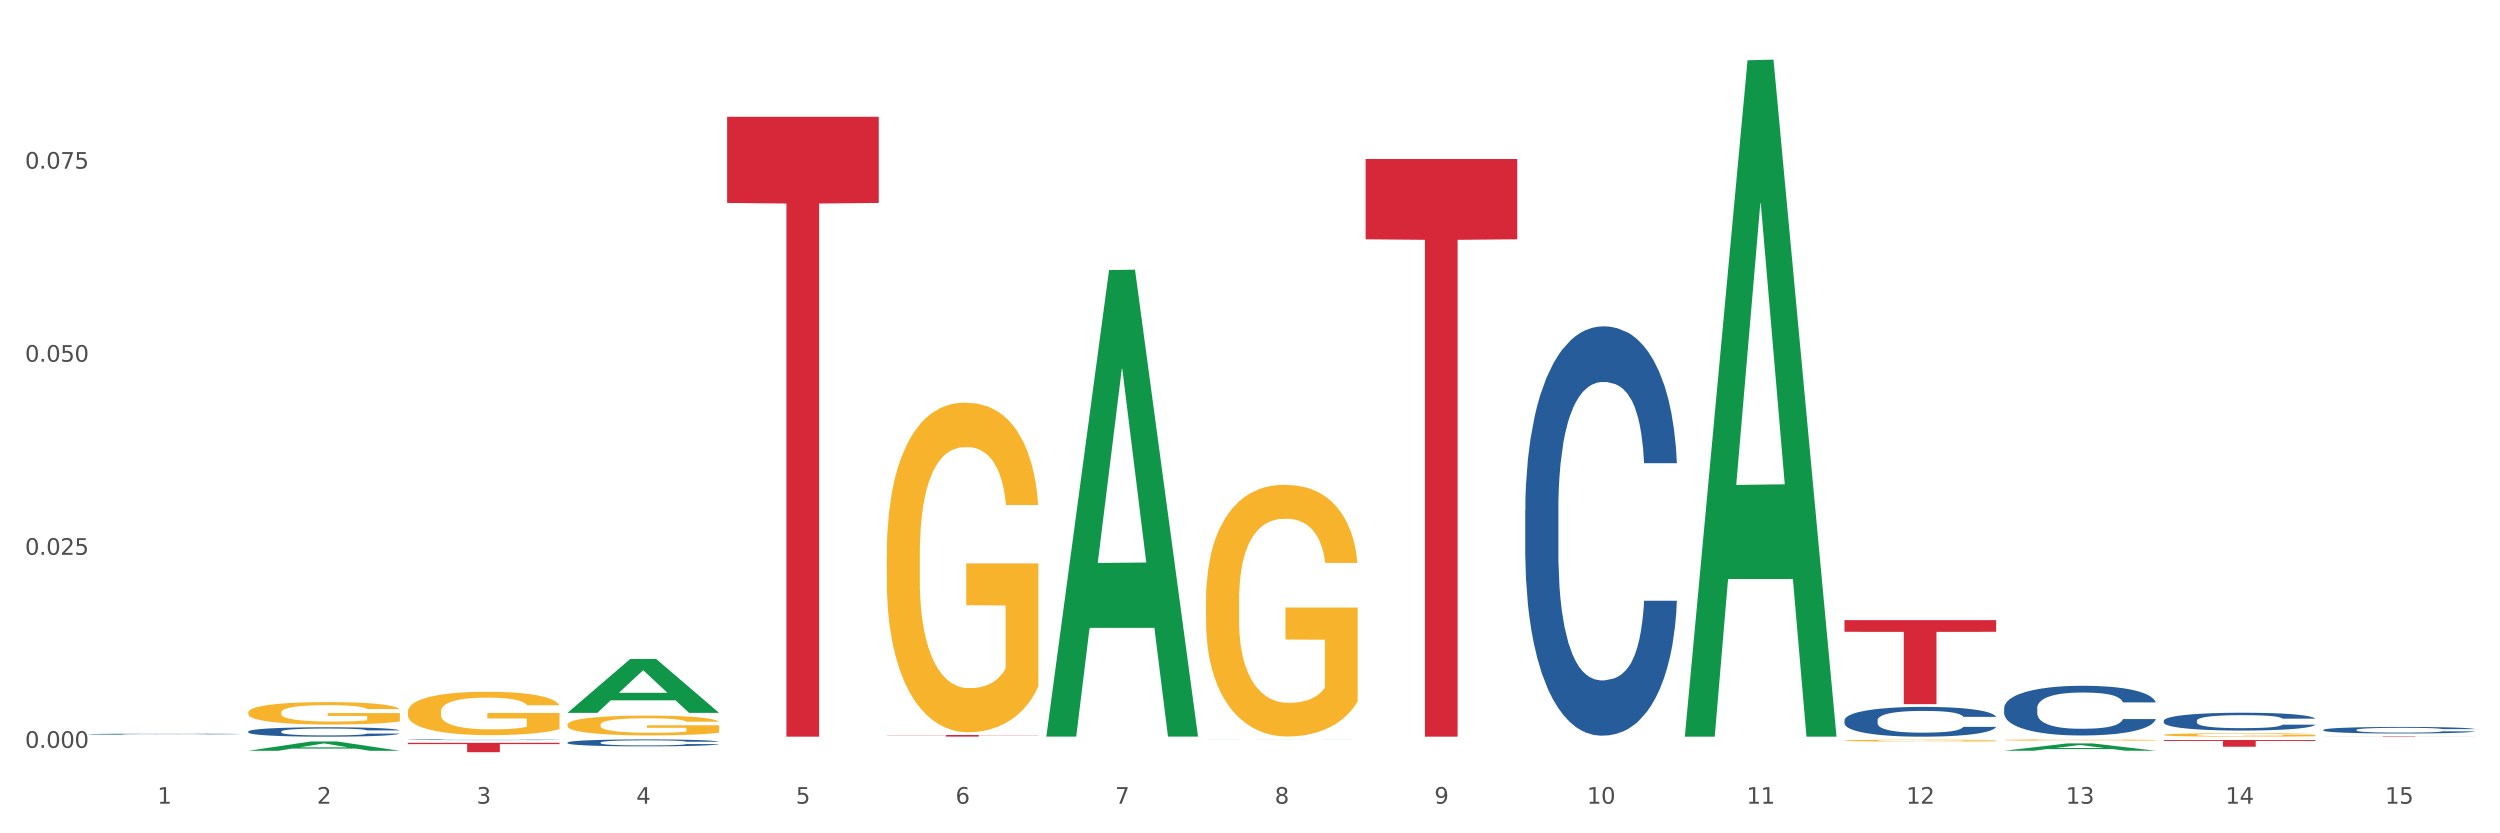 <?xml version="1.0" encoding="utf-8" standalone="no"?>
<!DOCTYPE svg PUBLIC "-//W3C//DTD SVG 1.1//EN"
  "http://www.w3.org/Graphics/SVG/1.1/DTD/svg11.dtd">
<svg xmlns:xlink="http://www.w3.org/1999/xlink" width="1080pt" height="360pt" viewBox="0 0 1080 360" xmlns="http://www.w3.org/2000/svg" version="1.1">
 <rect x="0" y="0" width="1080" height="360" fill="#333333" stroke="none"/>
 <defs>
  <style type="text/css">*{stroke-linejoin: round; stroke-linecap: butt}</style>
 </defs>
 <g id="figure_1">
  <g id="patch_1">
   <path d="M 0 360 
L 1080 360 
L 1080 0 
L 0 0 
z
" style="fill: #ffffff; stroke: #ffffff; stroke-linejoin: miter"/>
  </g>
  <g id="axes_1">
   <g id="matplotlib.axis_1">
    <g id="xtick_1">
     <g id="text_1">
      <!-- 1 -->
      <g style="fill: #4d4d4d" transform="translate(67.984 347.204) scale(0.096 -0.096)">
       <defs>
        <path id="DejaVuSans-31" d="M 794 531 
L 1825 531 
L 1825 4091 
L 703 3866 
L 703 4441 
L 1819 4666 
L 2450 4666 
L 2450 531 
L 3481 531 
L 3481 0 
L 794 0 
L 794 531 
z
" transform="scale(0.016)"/>
       </defs>
       <use xlink:href="#DejaVuSans-31"/>
      </g>
     </g>
    </g>
    <g id="xtick_2">
     <g id="text_2">
      <!-- 2 -->
      <g style="fill: #4d4d4d" transform="translate(136.942 347.204) scale(0.096 -0.096)">
       <defs>
        <path id="DejaVuSans-32" d="M 1228 531 
L 3431 531 
L 3431 0 
L 469 0 
L 469 531 
Q 828 903 1448 1529 
Q 2069 2156 2228 2338 
Q 2531 2678 2651 2914 
Q 2772 3150 2772 3378 
Q 2772 3750 2511 3984 
Q 2250 4219 1831 4219 
Q 1534 4219 1204 4116 
Q 875 4013 500 3803 
L 500 4441 
Q 881 4594 1212 4672 
Q 1544 4750 1819 4750 
Q 2544 4750 2975 4387 
Q 3406 4025 3406 3419 
Q 3406 3131 3298 2873 
Q 3191 2616 2906 2266 
Q 2828 2175 2409 1742 
Q 1991 1309 1228 531 
z
" transform="scale(0.016)"/>
       </defs>
       <use xlink:href="#DejaVuSans-32"/>
      </g>
     </g>
    </g>
    <g id="xtick_3">
     <g id="text_3">
      <!-- 3 -->
      <g style="fill: #4d4d4d" transform="translate(205.899 347.204) scale(0.096 -0.096)">
       <defs>
        <path id="DejaVuSans-33" d="M 2597 2516 
Q 3050 2419 3304 2112 
Q 3559 1806 3559 1356 
Q 3559 666 3084 287 
Q 2609 -91 1734 -91 
Q 1441 -91 1130 -33 
Q 819 25 488 141 
L 488 750 
Q 750 597 1062 519 
Q 1375 441 1716 441 
Q 2309 441 2620 675 
Q 2931 909 2931 1356 
Q 2931 1769 2642 2001 
Q 2353 2234 1838 2234 
L 1294 2234 
L 1294 2753 
L 1863 2753 
Q 2328 2753 2575 2939 
Q 2822 3125 2822 3475 
Q 2822 3834 2567 4026 
Q 2313 4219 1838 4219 
Q 1578 4219 1281 4162 
Q 984 4106 628 3988 
L 628 4550 
Q 988 4650 1302 4700 
Q 1616 4750 1894 4750 
Q 2613 4750 3031 4423 
Q 3450 4097 3450 3541 
Q 3450 3153 3228 2886 
Q 3006 2619 2597 2516 
z
" transform="scale(0.016)"/>
       </defs>
       <use xlink:href="#DejaVuSans-33"/>
      </g>
     </g>
    </g>
    <g id="xtick_4">
     <g id="text_4">
      <!-- 4 -->
      <g style="fill: #4d4d4d" transform="translate(274.857 347.204) scale(0.096 -0.096)">
       <defs>
        <path id="DejaVuSans-34" d="M 2419 4116 
L 825 1625 
L 2419 1625 
L 2419 4116 
z
M 2253 4666 
L 3047 4666 
L 3047 1625 
L 3713 1625 
L 3713 1100 
L 3047 1100 
L 3047 0 
L 2419 0 
L 2419 1100 
L 313 1100 
L 313 1709 
L 2253 4666 
z
" transform="scale(0.016)"/>
       </defs>
       <use xlink:href="#DejaVuSans-34"/>
      </g>
     </g>
    </g>
    <g id="xtick_5">
     <g id="text_5">
      <!-- 5 -->
      <g style="fill: #4d4d4d" transform="translate(343.815 347.204) scale(0.096 -0.096)">
       <defs>
        <path id="DejaVuSans-35" d="M 691 4666 
L 3169 4666 
L 3169 4134 
L 1269 4134 
L 1269 2991 
Q 1406 3038 1543 3061 
Q 1681 3084 1819 3084 
Q 2600 3084 3056 2656 
Q 3513 2228 3513 1497 
Q 3513 744 3044 326 
Q 2575 -91 1722 -91 
Q 1428 -91 1123 -41 
Q 819 9 494 109 
L 494 744 
Q 775 591 1075 516 
Q 1375 441 1709 441 
Q 2250 441 2565 725 
Q 2881 1009 2881 1497 
Q 2881 1984 2565 2268 
Q 2250 2553 1709 2553 
Q 1456 2553 1204 2497 
Q 953 2441 691 2322 
L 691 4666 
z
" transform="scale(0.016)"/>
       </defs>
       <use xlink:href="#DejaVuSans-35"/>
      </g>
     </g>
    </g>
    <g id="xtick_6">
     <g id="text_6">
      <!-- 6 -->
      <g style="fill: #4d4d4d" transform="translate(412.772 347.204) scale(0.096 -0.096)">
       <defs>
        <path id="DejaVuSans-36" d="M 2113 2584 
Q 1688 2584 1439 2293 
Q 1191 2003 1191 1497 
Q 1191 994 1439 701 
Q 1688 409 2113 409 
Q 2538 409 2786 701 
Q 3034 994 3034 1497 
Q 3034 2003 2786 2293 
Q 2538 2584 2113 2584 
z
M 3366 4563 
L 3366 3988 
Q 3128 4100 2886 4159 
Q 2644 4219 2406 4219 
Q 1781 4219 1451 3797 
Q 1122 3375 1075 2522 
Q 1259 2794 1537 2939 
Q 1816 3084 2150 3084 
Q 2853 3084 3261 2657 
Q 3669 2231 3669 1497 
Q 3669 778 3244 343 
Q 2819 -91 2113 -91 
Q 1303 -91 875 529 
Q 447 1150 447 2328 
Q 447 3434 972 4092 
Q 1497 4750 2381 4750 
Q 2619 4750 2861 4703 
Q 3103 4656 3366 4563 
z
" transform="scale(0.016)"/>
       </defs>
       <use xlink:href="#DejaVuSans-36"/>
      </g>
     </g>
    </g>
    <g id="xtick_7">
     <g id="text_7">
      <!-- 7 -->
      <g style="fill: #4d4d4d" transform="translate(481.73 347.204) scale(0.096 -0.096)">
       <defs>
        <path id="DejaVuSans-37" d="M 525 4666 
L 3525 4666 
L 3525 4397 
L 1831 0 
L 1172 0 
L 2766 4134 
L 525 4134 
L 525 4666 
z
" transform="scale(0.016)"/>
       </defs>
       <use xlink:href="#DejaVuSans-37"/>
      </g>
     </g>
    </g>
    <g id="xtick_8">
     <g id="text_8">
      <!-- 8 -->
      <g style="fill: #4d4d4d" transform="translate(550.688 347.204) scale(0.096 -0.096)">
       <defs>
        <path id="DejaVuSans-38" d="M 2034 2216 
Q 1584 2216 1326 1975 
Q 1069 1734 1069 1313 
Q 1069 891 1326 650 
Q 1584 409 2034 409 
Q 2484 409 2743 651 
Q 3003 894 3003 1313 
Q 3003 1734 2745 1975 
Q 2488 2216 2034 2216 
z
M 1403 2484 
Q 997 2584 770 2862 
Q 544 3141 544 3541 
Q 544 4100 942 4425 
Q 1341 4750 2034 4750 
Q 2731 4750 3128 4425 
Q 3525 4100 3525 3541 
Q 3525 3141 3298 2862 
Q 3072 2584 2669 2484 
Q 3125 2378 3379 2068 
Q 3634 1759 3634 1313 
Q 3634 634 3220 271 
Q 2806 -91 2034 -91 
Q 1263 -91 848 271 
Q 434 634 434 1313 
Q 434 1759 690 2068 
Q 947 2378 1403 2484 
z
M 1172 3481 
Q 1172 3119 1398 2916 
Q 1625 2713 2034 2713 
Q 2441 2713 2670 2916 
Q 2900 3119 2900 3481 
Q 2900 3844 2670 4047 
Q 2441 4250 2034 4250 
Q 1625 4250 1398 4047 
Q 1172 3844 1172 3481 
z
" transform="scale(0.016)"/>
       </defs>
       <use xlink:href="#DejaVuSans-38"/>
      </g>
     </g>
    </g>
    <g id="xtick_9">
     <g id="text_9">
      <!-- 9 -->
      <g style="fill: #4d4d4d" transform="translate(619.645 347.204) scale(0.096 -0.096)">
       <defs>
        <path id="DejaVuSans-39" d="M 703 97 
L 703 672 
Q 941 559 1184 500 
Q 1428 441 1663 441 
Q 2288 441 2617 861 
Q 2947 1281 2994 2138 
Q 2813 1869 2534 1725 
Q 2256 1581 1919 1581 
Q 1219 1581 811 2004 
Q 403 2428 403 3163 
Q 403 3881 828 4315 
Q 1253 4750 1959 4750 
Q 2769 4750 3195 4129 
Q 3622 3509 3622 2328 
Q 3622 1225 3098 567 
Q 2575 -91 1691 -91 
Q 1453 -91 1209 -44 
Q 966 3 703 97 
z
M 1959 2075 
Q 2384 2075 2632 2365 
Q 2881 2656 2881 3163 
Q 2881 3666 2632 3958 
Q 2384 4250 1959 4250 
Q 1534 4250 1286 3958 
Q 1038 3666 1038 3163 
Q 1038 2656 1286 2365 
Q 1534 2075 1959 2075 
z
" transform="scale(0.016)"/>
       </defs>
       <use xlink:href="#DejaVuSans-39"/>
      </g>
     </g>
    </g>
    <g id="xtick_10">
     <g id="text_10">
      <!-- 10 -->
      <g style="fill: #4d4d4d" transform="translate(685.549 347.204) scale(0.096 -0.096)">
       <defs>
        <path id="DejaVuSans-30" d="M 2034 4250 
Q 1547 4250 1301 3770 
Q 1056 3291 1056 2328 
Q 1056 1369 1301 889 
Q 1547 409 2034 409 
Q 2525 409 2770 889 
Q 3016 1369 3016 2328 
Q 3016 3291 2770 3770 
Q 2525 4250 2034 4250 
z
M 2034 4750 
Q 2819 4750 3233 4129 
Q 3647 3509 3647 2328 
Q 3647 1150 3233 529 
Q 2819 -91 2034 -91 
Q 1250 -91 836 529 
Q 422 1150 422 2328 
Q 422 3509 836 4129 
Q 1250 4750 2034 4750 
z
" transform="scale(0.016)"/>
       </defs>
       <use xlink:href="#DejaVuSans-31"/>
       <use xlink:href="#DejaVuSans-30" transform="translate(63.623 0)"/>
      </g>
     </g>
    </g>
    <g id="xtick_11">
     <g id="text_11">
      <!-- 11 -->
      <g style="fill: #4d4d4d" transform="translate(754.506 347.204) scale(0.096 -0.096)">
       <use xlink:href="#DejaVuSans-31"/>
       <use xlink:href="#DejaVuSans-31" transform="translate(63.623 0)"/>
      </g>
     </g>
    </g>
    <g id="xtick_12">
     <g id="text_12">
      <!-- 12 -->
      <g style="fill: #4d4d4d" transform="translate(823.464 347.204) scale(0.096 -0.096)">
       <use xlink:href="#DejaVuSans-31"/>
       <use xlink:href="#DejaVuSans-32" transform="translate(63.623 0)"/>
      </g>
     </g>
    </g>
    <g id="xtick_13">
     <g id="text_13">
      <!-- 13 -->
      <g style="fill: #4d4d4d" transform="translate(892.422 347.204) scale(0.096 -0.096)">
       <use xlink:href="#DejaVuSans-31"/>
       <use xlink:href="#DejaVuSans-33" transform="translate(63.623 0)"/>
      </g>
     </g>
    </g>
    <g id="xtick_14">
     <g id="text_14">
      <!-- 14 -->
      <g style="fill: #4d4d4d" transform="translate(961.379 347.204) scale(0.096 -0.096)">
       <use xlink:href="#DejaVuSans-31"/>
       <use xlink:href="#DejaVuSans-34" transform="translate(63.623 0)"/>
      </g>
     </g>
    </g>
    <g id="xtick_15">
     <g id="text_15">
      <!-- 15 -->
      <g style="fill: #4d4d4d" transform="translate(1030.337 347.204) scale(0.096 -0.096)">
       <use xlink:href="#DejaVuSans-31"/>
       <use xlink:href="#DejaVuSans-35" transform="translate(63.623 0)"/>
      </g>
     </g>
    </g>
    <g id="xtick_16"/>
    <g id="xtick_17"/>
    <g id="xtick_18"/>
    <g id="xtick_19"/>
    <g id="xtick_20"/>
    <g id="xtick_21"/>
    <g id="xtick_22"/>
    <g id="xtick_23"/>
    <g id="xtick_24"/>
    <g id="xtick_25"/>
    <g id="xtick_26"/>
    <g id="xtick_27"/>
    <g id="xtick_28"/>
    <g id="xtick_29"/>
   </g>
   <g id="matplotlib.axis_2">
    <g id="ytick_1">
     <g id="text_16">
      <!-- 0.000 -->
      <g style="fill: #4d4d4d" transform="translate(10.8 323.07) scale(0.096 -0.096)">
       <defs>
        <path id="DejaVuSans-2e" d="M 684 794 
L 1344 794 
L 1344 0 
L 684 0 
L 684 794 
z
" transform="scale(0.016)"/>
       </defs>
       <use xlink:href="#DejaVuSans-30"/>
       <use xlink:href="#DejaVuSans-2e" transform="translate(63.623 0)"/>
       <use xlink:href="#DejaVuSans-30" transform="translate(95.41 0)"/>
       <use xlink:href="#DejaVuSans-30" transform="translate(159.033 0)"/>
       <use xlink:href="#DejaVuSans-30" transform="translate(222.656 0)"/>
      </g>
     </g>
    </g>
    <g id="ytick_2">
     <g id="text_17">
      <!-- 0.025 -->
      <g style="fill: #4d4d4d" transform="translate(10.8 239.667) scale(0.096 -0.096)">
       <use xlink:href="#DejaVuSans-30"/>
       <use xlink:href="#DejaVuSans-2e" transform="translate(63.623 0)"/>
       <use xlink:href="#DejaVuSans-30" transform="translate(95.41 0)"/>
       <use xlink:href="#DejaVuSans-32" transform="translate(159.033 0)"/>
       <use xlink:href="#DejaVuSans-35" transform="translate(222.656 0)"/>
      </g>
     </g>
    </g>
    <g id="ytick_3">
     <g id="text_18">
      <!-- 0.050 -->
      <g style="fill: #4d4d4d" transform="translate(10.8 156.264) scale(0.096 -0.096)">
       <use xlink:href="#DejaVuSans-30"/>
       <use xlink:href="#DejaVuSans-2e" transform="translate(63.623 0)"/>
       <use xlink:href="#DejaVuSans-30" transform="translate(95.41 0)"/>
       <use xlink:href="#DejaVuSans-35" transform="translate(159.033 0)"/>
       <use xlink:href="#DejaVuSans-30" transform="translate(222.656 0)"/>
      </g>
     </g>
    </g>
    <g id="ytick_4">
     <g id="text_19">
      <!-- 0.075 -->
      <g style="fill: #4d4d4d" transform="translate(10.8 72.861) scale(0.096 -0.096)">
       <use xlink:href="#DejaVuSans-30"/>
       <use xlink:href="#DejaVuSans-2e" transform="translate(63.623 0)"/>
       <use xlink:href="#DejaVuSans-30" transform="translate(95.41 0)"/>
       <use xlink:href="#DejaVuSans-37" transform="translate(159.033 0)"/>
       <use xlink:href="#DejaVuSans-35" transform="translate(222.656 0)"/>
      </g>
     </g>
    </g>
    <g id="ytick_5"/>
    <g id="ytick_6"/>
    <g id="ytick_7"/>
    <g id="ytick_8"/>
   </g>
   <g id="PolyCollection_1">
    <path d="M 107.241 324.342 
L 107.308 324.338 
L 134.323 320.312 
L 145.533 320.308 
L 172.75 324.349 
L 159.784 324.349 
L 153.908 323.408 
L 126.016 323.408 
L 125.813 323.423 
L 120.14 324.349 
L 107.241 324.349 
L 107.241 324.342 
L 129.527 322.847 
L 150.396 322.843 
L 140.063 321.169 
L 139.928 321.162 
L 139.793 321.173 
L 129.46 322.843 
L 129.527 322.847 
L 107.241 324.342 
z
" clip-path="url(#p70a2050479)" style="fill: #109648"/>
    <path d="M 245.156 307.922 
L 245.224 307.9 
L 272.238 284.684 
L 283.449 284.663 
L 310.666 307.966 
L 297.699 307.966 
L 291.823 302.539 
L 263.931 302.539 
L 263.728 302.627 
L 258.055 307.966 
L 245.156 307.966 
L 245.156 307.922 
L 267.443 299.301 
L 288.311 299.279 
L 277.978 289.63 
L 277.843 289.586 
L 277.708 289.651 
L 267.375 299.279 
L 267.443 299.301 
L 245.156 307.922 
z
" clip-path="url(#p70a2050479)" style="fill: #109648"/>
    <path d="M 452.029 317.826 
L 452.096 317.636 
L 479.111 116.677 
L 490.322 116.488 
L 517.539 318.204 
L 504.572 318.204 
L 498.696 271.232 
L 470.804 271.232 
L 470.601 271.989 
L 464.928 318.204 
L 452.029 318.204 
L 452.029 317.826 
L 474.316 243.2 
L 495.184 243.01 
L 484.851 159.483 
L 484.716 159.104 
L 484.581 159.672 
L 474.248 243.01 
L 474.316 243.2 
L 452.029 317.826 
z
" clip-path="url(#p70a2050479)" style="fill: #109648"/>
    <path d="M 520.987 319.495 
L 521.054 319.495 
L 548.068 319.455 
L 559.279 319.455 
L 586.496 319.496 
L 573.53 319.496 
L 567.654 319.486 
L 539.762 319.486 
L 539.559 319.486 
L 533.886 319.496 
L 520.987 319.496 
L 520.987 319.495 
L 543.273 319.481 
L 564.142 319.481 
L 553.809 319.464 
L 553.674 319.464 
L 553.539 319.464 
L 543.206 319.481 
L 543.273 319.481 
L 520.987 319.495 
z
" clip-path="url(#p70a2050479)" style="fill: #109648"/>
    <path d="M 727.86 317.699 
L 727.927 317.424 
L 754.941 26.034 
L 766.152 25.759 
L 793.369 318.248 
L 780.402 318.248 
L 774.527 250.138 
L 746.635 250.138 
L 746.432 251.236 
L 740.759 318.248 
L 727.86 318.248 
L 727.86 317.699 
L 750.146 209.492 
L 771.015 209.217 
L 760.682 88.102 
L 760.547 87.553 
L 760.412 88.377 
L 750.079 209.217 
L 750.146 209.492 
L 727.86 317.699 
z
" clip-path="url(#p70a2050479)" style="fill: #109648"/>
    <path d="M 520.987 259.68 
L 521.064 259.581 
L 521.064 256.005 
L 521.219 252.926 
L 521.992 245.477 
L 523.152 239.32 
L 524.003 236.042 
L 524.854 233.36 
L 525.859 230.679 
L 527.097 227.898 
L 529.34 223.826 
L 530.732 221.74 
L 532.433 219.555 
L 535.527 216.377 
L 537.77 214.589 
L 540.09 213.099 
L 543.88 211.312 
L 546.355 210.517 
L 548.985 209.921 
L 552.156 209.524 
L 554.554 209.424 
L 559.813 209.722 
L 564.299 210.616 
L 566.464 211.312 
L 569.249 212.503 
L 570.718 213.298 
L 573.116 214.887 
L 575.591 216.973 
L 577.293 218.76 
L 579.845 222.137 
L 581.778 225.514 
L 583.557 229.686 
L 584.485 232.566 
L 585.182 235.247 
L 585.8 238.326 
L 586.419 243.193 
L 572.497 243.193 
L 571.956 239.717 
L 571.105 236.439 
L 569.868 233.261 
L 568.785 231.275 
L 566.929 228.792 
L 565.227 227.203 
L 563.448 226.011 
L 561.282 225.018 
L 559.581 224.521 
L 557.183 224.124 
L 552.465 224.223 
L 549.294 225.018 
L 547.129 226.011 
L 545.736 226.905 
L 544.499 227.898 
L 543.107 229.288 
L 541.483 231.374 
L 540.322 233.261 
L 539.162 235.645 
L 538.234 238.028 
L 537.383 240.809 
L 536.687 243.789 
L 536.146 246.868 
L 535.682 250.642 
L 535.295 256.899 
L 535.295 270.506 
L 535.45 273.585 
L 535.837 277.657 
L 536.301 280.736 
L 537.074 284.41 
L 537.77 286.893 
L 539.085 290.469 
L 540.554 293.448 
L 541.715 295.335 
L 542.875 296.925 
L 544.886 299.11 
L 547.129 300.897 
L 549.062 301.99 
L 551.692 302.983 
L 553.471 303.38 
L 555.018 303.579 
L 558.807 303.579 
L 561.515 303.281 
L 564.531 302.586 
L 566.851 301.692 
L 568.785 300.599 
L 570.95 298.812 
L 572.343 297.123 
L 572.343 276.366 
L 555.327 276.266 
L 555.327 262.461 
L 586.496 262.461 
L 586.496 302.983 
L 585.182 305.069 
L 583.712 306.956 
L 582.165 308.644 
L 579.845 310.73 
L 577.061 312.716 
L 574.586 314.107 
L 571.956 315.299 
L 568.862 316.391 
L 564.84 317.384 
L 562.365 317.782 
L 559.272 318.08 
L 555.636 318.179 
L 552.465 317.98 
L 549.372 317.484 
L 546.123 316.59 
L 542.952 315.299 
L 540.554 314.007 
L 538.157 312.418 
L 535.604 310.333 
L 533.594 308.346 
L 532.047 306.559 
L 530.345 304.274 
L 528.489 301.295 
L 527.097 298.613 
L 525.859 295.832 
L 524.544 292.257 
L 523.616 289.178 
L 522.688 285.304 
L 522.147 282.424 
L 521.528 277.955 
L 521.064 271.698 
L 520.987 259.68 
z
" clip-path="url(#p70a2050479)" style="fill: #f7b32b"/>
    <path d="M 934.733 317.451 
L 934.81 317.449 
L 934.81 317.4 
L 934.965 317.359 
L 935.738 317.257 
L 936.898 317.173 
L 937.749 317.128 
L 938.6 317.092 
L 939.605 317.055 
L 940.843 317.017 
L 943.086 316.962 
L 944.478 316.933 
L 946.179 316.904 
L 949.273 316.86 
L 951.516 316.836 
L 953.836 316.816 
L 957.626 316.791 
L 960.101 316.781 
L 962.731 316.772 
L 965.902 316.767 
L 968.3 316.766 
L 973.559 316.77 
L 978.045 316.782 
L 980.21 316.791 
L 982.995 316.808 
L 984.464 316.818 
L 986.862 316.84 
L 989.337 316.869 
L 991.038 316.893 
L 993.591 316.939 
L 995.524 316.985 
L 997.303 317.042 
L 998.231 317.081 
L 998.928 317.118 
L 999.546 317.16 
L 1000.165 317.226 
L 986.243 317.226 
L 985.702 317.178 
L 984.851 317.134 
L 983.614 317.091 
L 982.531 317.063 
L 980.674 317.03 
L 978.973 317.008 
L 977.194 316.992 
L 975.028 316.978 
L 973.327 316.971 
L 970.929 316.966 
L 966.211 316.967 
L 963.04 316.978 
L 960.875 316.992 
L 959.482 317.004 
L 958.245 317.017 
L 956.853 317.036 
L 955.229 317.065 
L 954.068 317.091 
L 952.908 317.123 
L 951.98 317.155 
L 951.129 317.193 
L 950.433 317.234 
L 949.892 317.276 
L 949.428 317.327 
L 949.041 317.413 
L 949.041 317.598 
L 949.196 317.64 
L 949.582 317.696 
L 950.047 317.738 
L 950.82 317.788 
L 951.516 317.821 
L 952.831 317.87 
L 954.3 317.911 
L 955.461 317.936 
L 956.621 317.958 
L 958.632 317.988 
L 960.875 318.012 
L 962.808 318.027 
L 965.438 318.041 
L 967.217 318.046 
L 968.764 318.049 
L 972.553 318.049 
L 975.26 318.045 
L 978.277 318.035 
L 980.597 318.023 
L 982.531 318.008 
L 984.696 317.984 
L 986.089 317.961 
L 986.089 317.678 
L 969.073 317.677 
L 969.073 317.488 
L 1000.242 317.488 
L 1000.242 318.041 
L 998.928 318.069 
L 997.458 318.095 
L 995.911 318.118 
L 993.591 318.146 
L 990.806 318.173 
L 988.331 318.192 
L 985.702 318.209 
L 982.608 318.223 
L 978.586 318.237 
L 976.111 318.242 
L 973.017 318.246 
L 969.382 318.248 
L 966.211 318.245 
L 963.118 318.238 
L 959.869 318.226 
L 956.698 318.209 
L 954.3 318.191 
L 951.903 318.169 
L 949.35 318.141 
L 947.34 318.114 
L 945.793 318.089 
L 944.091 318.058 
L 942.235 318.018 
L 940.843 317.981 
L 939.605 317.943 
L 938.29 317.895 
L 937.362 317.853 
L 936.434 317.8 
L 935.893 317.761 
L 935.274 317.7 
L 934.81 317.614 
L 934.733 317.451 
z
" clip-path="url(#p70a2050479)" style="fill: #f7b32b"/>
    <path d="M 245.156 313.093 
L 245.233 313.085 
L 245.233 312.804 
L 245.388 312.562 
L 246.161 311.976 
L 247.322 311.492 
L 248.172 311.234 
L 249.023 311.023 
L 250.029 310.812 
L 251.266 310.593 
L 253.509 310.273 
L 254.901 310.109 
L 256.603 309.937 
L 259.697 309.687 
L 261.939 309.547 
L 264.26 309.429 
L 268.05 309.289 
L 270.525 309.226 
L 273.154 309.179 
L 276.325 309.148 
L 278.723 309.14 
L 283.982 309.164 
L 288.468 309.234 
L 290.634 309.289 
L 293.418 309.383 
L 294.888 309.445 
L 297.285 309.57 
L 299.76 309.734 
L 301.462 309.875 
L 304.014 310.14 
L 305.948 310.406 
L 307.727 310.734 
L 308.655 310.961 
L 309.351 311.171 
L 309.97 311.414 
L 310.588 311.796 
L 296.667 311.796 
L 296.125 311.523 
L 295.274 311.265 
L 294.037 311.015 
L 292.954 310.859 
L 291.098 310.664 
L 289.396 310.539 
L 287.617 310.445 
L 285.452 310.367 
L 283.75 310.328 
L 281.353 310.297 
L 276.635 310.304 
L 273.464 310.367 
L 271.298 310.445 
L 269.906 310.515 
L 268.668 310.593 
L 267.276 310.703 
L 265.652 310.867 
L 264.492 311.015 
L 263.332 311.203 
L 262.404 311.39 
L 261.553 311.609 
L 260.857 311.843 
L 260.315 312.085 
L 259.851 312.382 
L 259.464 312.874 
L 259.464 313.945 
L 259.619 314.187 
L 260.006 314.507 
L 260.47 314.749 
L 261.243 315.038 
L 261.939 315.234 
L 263.254 315.515 
L 264.724 315.749 
L 265.884 315.898 
L 267.044 316.023 
L 269.055 316.195 
L 271.298 316.335 
L 273.232 316.421 
L 275.861 316.499 
L 277.64 316.53 
L 279.187 316.546 
L 282.977 316.546 
L 285.684 316.523 
L 288.7 316.468 
L 291.021 316.398 
L 292.954 316.312 
L 295.12 316.171 
L 296.512 316.038 
L 296.512 314.406 
L 279.496 314.398 
L 279.496 313.312 
L 310.666 313.312 
L 310.666 316.499 
L 309.351 316.663 
L 307.881 316.812 
L 306.335 316.945 
L 304.014 317.109 
L 301.23 317.265 
L 298.755 317.374 
L 296.125 317.468 
L 293.031 317.554 
L 289.01 317.632 
L 286.535 317.663 
L 283.441 317.687 
L 279.806 317.694 
L 276.635 317.679 
L 273.541 317.64 
L 270.293 317.569 
L 267.121 317.468 
L 264.724 317.366 
L 262.326 317.241 
L 259.774 317.077 
L 257.763 316.921 
L 256.216 316.78 
L 254.515 316.601 
L 252.658 316.366 
L 251.266 316.155 
L 250.029 315.937 
L 248.714 315.656 
L 247.786 315.413 
L 246.858 315.109 
L 246.316 314.882 
L 245.697 314.531 
L 245.233 314.038 
L 245.156 313.093 
z
" clip-path="url(#p70a2050479)" style="fill: #f7b32b"/>
    <path d="M 107.241 307.793 
L 107.318 307.784 
L 107.318 307.466 
L 107.473 307.192 
L 108.246 306.529 
L 109.406 305.98 
L 110.257 305.689 
L 111.108 305.45 
L 112.113 305.211 
L 113.351 304.964 
L 115.594 304.601 
L 116.986 304.415 
L 118.687 304.221 
L 121.781 303.938 
L 124.024 303.779 
L 126.344 303.646 
L 130.134 303.487 
L 132.609 303.416 
L 135.239 303.363 
L 138.41 303.328 
L 140.808 303.319 
L 146.067 303.345 
L 150.553 303.425 
L 152.719 303.487 
L 155.503 303.593 
L 156.972 303.664 
L 159.37 303.805 
L 161.845 303.991 
L 163.547 304.15 
L 166.099 304.451 
L 168.032 304.751 
L 169.811 305.123 
L 170.74 305.379 
L 171.436 305.618 
L 172.054 305.892 
L 172.673 306.325 
L 158.751 306.325 
L 158.21 306.016 
L 157.359 305.724 
L 156.122 305.441 
L 155.039 305.264 
L 153.183 305.043 
L 151.481 304.902 
L 149.702 304.796 
L 147.537 304.707 
L 145.835 304.663 
L 143.437 304.627 
L 138.719 304.636 
L 135.548 304.707 
L 133.383 304.796 
L 131.991 304.875 
L 130.753 304.964 
L 129.361 305.087 
L 127.737 305.273 
L 126.576 305.441 
L 125.416 305.653 
L 124.488 305.865 
L 123.637 306.113 
L 122.941 306.378 
L 122.4 306.652 
L 121.936 306.989 
L 121.549 307.546 
L 121.549 308.757 
L 121.704 309.031 
L 122.091 309.394 
L 122.555 309.668 
L 123.328 309.995 
L 124.024 310.216 
L 125.339 310.534 
L 126.809 310.8 
L 127.969 310.968 
L 129.129 311.109 
L 131.14 311.304 
L 133.383 311.463 
L 135.316 311.56 
L 137.946 311.649 
L 139.725 311.684 
L 141.272 311.702 
L 145.062 311.702 
L 147.769 311.675 
L 150.785 311.613 
L 153.105 311.534 
L 155.039 311.436 
L 157.204 311.277 
L 158.597 311.127 
L 158.597 309.279 
L 141.581 309.27 
L 141.581 308.041 
L 172.75 308.041 
L 172.75 311.649 
L 171.436 311.834 
L 169.966 312.002 
L 168.419 312.153 
L 166.099 312.338 
L 163.315 312.515 
L 160.84 312.639 
L 158.21 312.745 
L 155.116 312.842 
L 151.094 312.931 
L 148.619 312.966 
L 145.526 312.993 
L 141.89 313.002 
L 138.719 312.984 
L 135.626 312.94 
L 132.377 312.86 
L 129.206 312.745 
L 126.809 312.63 
L 124.411 312.489 
L 121.859 312.303 
L 119.848 312.126 
L 118.301 311.967 
L 116.599 311.764 
L 114.743 311.498 
L 113.351 311.26 
L 112.113 311.012 
L 110.798 310.694 
L 109.87 310.42 
L 108.942 310.075 
L 108.401 309.818 
L 107.782 309.42 
L 107.318 308.863 
L 107.241 307.793 
z
" clip-path="url(#p70a2050479)" style="fill: #f7b32b"/>
    <path d="M 176.198 307.515 
L 176.276 307.498 
L 176.276 306.883 
L 176.43 306.352 
L 177.204 305.069 
L 178.364 304.009 
L 179.215 303.444 
L 180.065 302.983 
L 181.071 302.521 
L 182.308 302.042 
L 184.551 301.341 
L 185.944 300.981 
L 187.645 300.605 
L 190.739 300.058 
L 192.982 299.75 
L 195.302 299.493 
L 199.092 299.185 
L 201.567 299.048 
L 204.197 298.946 
L 207.368 298.877 
L 209.765 298.86 
L 215.025 298.912 
L 219.511 299.066 
L 221.676 299.185 
L 224.461 299.391 
L 225.93 299.527 
L 228.328 299.801 
L 230.803 300.16 
L 232.504 300.468 
L 235.057 301.05 
L 236.99 301.631 
L 238.769 302.35 
L 239.697 302.846 
L 240.393 303.308 
L 241.012 303.838 
L 241.631 304.676 
L 227.709 304.676 
L 227.168 304.077 
L 226.317 303.513 
L 225.079 302.966 
L 223.996 302.623 
L 222.14 302.196 
L 220.439 301.922 
L 218.66 301.717 
L 216.494 301.546 
L 214.793 301.46 
L 212.395 301.392 
L 207.677 301.409 
L 204.506 301.546 
L 202.34 301.717 
L 200.948 301.871 
L 199.711 302.042 
L 198.319 302.281 
L 196.694 302.641 
L 195.534 302.966 
L 194.374 303.376 
L 193.446 303.787 
L 192.595 304.266 
L 191.899 304.779 
L 191.358 305.309 
L 190.894 305.959 
L 190.507 307.037 
L 190.507 309.38 
L 190.662 309.91 
L 191.048 310.611 
L 191.512 311.142 
L 192.286 311.775 
L 192.982 312.202 
L 194.297 312.818 
L 195.766 313.331 
L 196.926 313.656 
L 198.086 313.93 
L 200.097 314.306 
L 202.34 314.614 
L 204.274 314.802 
L 206.904 314.973 
L 208.683 315.042 
L 210.229 315.076 
L 214.019 315.076 
L 216.726 315.025 
L 219.743 314.905 
L 222.063 314.751 
L 223.996 314.563 
L 226.162 314.255 
L 227.554 313.964 
L 227.554 310.389 
L 210.539 310.372 
L 210.539 307.994 
L 241.708 307.994 
L 241.708 314.973 
L 240.393 315.333 
L 238.924 315.658 
L 237.377 315.948 
L 235.057 316.307 
L 232.272 316.65 
L 229.797 316.889 
L 227.168 317.094 
L 224.074 317.282 
L 220.052 317.454 
L 217.577 317.522 
L 214.483 317.573 
L 210.848 317.59 
L 207.677 317.556 
L 204.583 317.471 
L 201.335 317.317 
L 198.164 317.094 
L 195.766 316.872 
L 193.369 316.598 
L 190.816 316.239 
L 188.805 315.897 
L 187.258 315.589 
L 185.557 315.196 
L 183.701 314.683 
L 182.308 314.221 
L 181.071 313.742 
L 179.756 313.126 
L 178.828 312.596 
L 177.9 311.929 
L 177.358 311.433 
L 176.74 310.663 
L 176.276 309.585 
L 176.198 307.515 
z
" clip-path="url(#p70a2050479)" style="fill: #f7b32b"/>
    <path d="M 383.071 239.736 
L 383.149 239.606 
L 383.149 234.924 
L 383.303 230.892 
L 384.077 221.137 
L 385.237 213.074 
L 386.088 208.782 
L 386.938 205.27 
L 387.944 201.759 
L 389.181 198.117 
L 391.424 192.785 
L 392.817 190.054 
L 394.518 187.192 
L 397.612 183.03 
L 399.855 180.689 
L 402.175 178.739 
L 405.965 176.398 
L 408.44 175.357 
L 411.07 174.577 
L 414.241 174.056 
L 416.638 173.926 
L 421.898 174.317 
L 426.384 175.487 
L 428.549 176.398 
L 431.334 177.958 
L 432.803 178.999 
L 435.201 181.08 
L 437.676 183.811 
L 439.377 186.152 
L 441.93 190.574 
L 443.863 194.996 
L 445.642 200.458 
L 446.57 204.23 
L 447.266 207.741 
L 447.885 211.773 
L 448.504 218.146 
L 434.582 218.146 
L 434.041 213.594 
L 433.19 209.302 
L 431.952 205.14 
L 430.869 202.539 
L 429.013 199.288 
L 427.312 197.207 
L 425.533 195.646 
L 423.367 194.346 
L 421.666 193.695 
L 419.268 193.175 
L 414.55 193.305 
L 411.379 194.346 
L 409.213 195.646 
L 407.821 196.817 
L 406.584 198.117 
L 405.191 199.938 
L 403.567 202.669 
L 402.407 205.14 
L 401.247 208.262 
L 400.319 211.383 
L 399.468 215.025 
L 398.772 218.926 
L 398.231 222.958 
L 397.767 227.9 
L 397.38 236.094 
L 397.38 253.912 
L 397.534 257.944 
L 397.921 263.276 
L 398.385 267.308 
L 399.159 272.12 
L 399.855 275.372 
L 401.17 280.054 
L 402.639 283.955 
L 403.799 286.427 
L 404.959 288.507 
L 406.97 291.369 
L 409.213 293.71 
L 411.147 295.14 
L 413.777 296.441 
L 415.555 296.961 
L 417.102 297.221 
L 420.892 297.221 
L 423.599 296.831 
L 426.616 295.921 
L 428.936 294.75 
L 430.869 293.32 
L 433.035 290.979 
L 434.427 288.768 
L 434.427 261.585 
L 417.412 261.455 
L 417.412 243.377 
L 448.581 243.377 
L 448.581 296.441 
L 447.266 299.172 
L 445.797 301.643 
L 444.25 303.854 
L 441.93 306.586 
L 439.145 309.187 
L 436.67 311.008 
L 434.041 312.568 
L 430.947 313.999 
L 426.925 315.299 
L 424.45 315.82 
L 421.356 316.21 
L 417.721 316.34 
L 414.55 316.08 
L 411.456 315.43 
L 408.208 314.259 
L 405.037 312.568 
L 402.639 310.877 
L 400.242 308.797 
L 397.689 306.065 
L 395.678 303.464 
L 394.131 301.123 
L 392.43 298.132 
L 390.574 294.23 
L 389.181 290.718 
L 387.944 287.077 
L 386.629 282.395 
L 385.701 278.363 
L 384.773 273.291 
L 384.231 269.519 
L 383.613 263.666 
L 383.149 255.473 
L 383.071 239.736 
z
" clip-path="url(#p70a2050479)" style="fill: #f7b32b"/>
    <path d="M 38.283 317.158 
L 38.36 317.158 
L 38.36 317.147 
L 38.593 317.132 
L 39.445 317.105 
L 40.529 317.084 
L 42.387 317.06 
L 43.394 317.05 
L 44.71 317.039 
L 47.42 317.021 
L 50.518 317.005 
L 52.686 316.997 
L 54.312 316.991 
L 57.951 316.981 
L 60.042 316.977 
L 62.21 316.974 
L 64.069 316.971 
L 67.166 316.969 
L 69.644 316.967 
L 72.509 316.967 
L 74.91 316.967 
L 78.084 316.969 
L 82.731 316.974 
L 84.512 316.976 
L 86.912 316.981 
L 89.39 316.987 
L 91.403 316.993 
L 93.726 317.002 
L 96.127 317.014 
L 98.45 317.029 
L 100.076 317.042 
L 101.392 317.057 
L 102.554 317.074 
L 103.406 317.093 
L 103.793 317.109 
L 89.622 317.109 
L 89.235 317.095 
L 88.461 317.079 
L 87.686 317.069 
L 86.835 317.06 
L 85.518 317.05 
L 84.357 317.044 
L 82.421 317.037 
L 80.64 317.032 
L 79.169 317.03 
L 77.388 317.027 
L 73.593 317.025 
L 70.883 317.025 
L 69.179 317.026 
L 67.089 317.028 
L 65.308 317.03 
L 63.217 317.035 
L 61.591 317.04 
L 59.965 317.047 
L 59.036 317.051 
L 57.642 317.06 
L 56.712 317.067 
L 55.474 317.079 
L 54.777 317.087 
L 53.538 317.109 
L 52.996 317.126 
L 52.763 317.137 
L 52.608 317.149 
L 52.608 317.21 
L 53.073 317.237 
L 53.46 317.249 
L 54.08 317.262 
L 55.241 317.279 
L 56.945 317.296 
L 58.726 317.308 
L 60.197 317.315 
L 61.591 317.32 
L 62.985 317.325 
L 64.688 317.329 
L 66.082 317.331 
L 68.173 317.333 
L 70.651 317.334 
L 72.587 317.334 
L 76.536 317.332 
L 78.317 317.331 
L 80.02 317.328 
L 81.879 317.324 
L 83.35 317.319 
L 84.202 317.315 
L 85.596 317.308 
L 86.68 317.3 
L 87.609 317.291 
L 88.228 317.284 
L 88.925 317.272 
L 89.467 317.259 
L 89.622 317.252 
L 103.793 317.252 
L 103.483 317.266 
L 102.941 317.279 
L 101.857 317.298 
L 101.005 317.308 
L 99.689 317.321 
L 98.295 317.332 
L 96.359 317.344 
L 94.578 317.353 
L 92.72 317.36 
L 90.706 317.367 
L 87.067 317.377 
L 85.75 317.38 
L 82.963 317.384 
L 80.795 317.387 
L 77.62 317.39 
L 74.368 317.391 
L 70.96 317.392 
L 67.94 317.391 
L 64.611 317.389 
L 62.52 317.386 
L 60.197 317.383 
L 57.487 317.377 
L 54.931 317.371 
L 52.531 317.363 
L 50.285 317.354 
L 48.195 317.344 
L 45.484 317.327 
L 43.471 317.311 
L 42 317.296 
L 40.993 317.283 
L 39.987 317.267 
L 39.445 317.256 
L 38.593 317.229 
L 38.283 317.203 
L 38.283 317.158 
z
" clip-path="url(#p70a2050479)" style="fill: #255c99"/>
    <path d="M 796.817 319.918 
L 796.895 319.917 
L 796.895 319.89 
L 797.049 319.867 
L 797.823 319.811 
L 798.983 319.765 
L 799.834 319.74 
L 800.684 319.72 
L 801.69 319.7 
L 802.927 319.679 
L 805.17 319.648 
L 806.563 319.633 
L 808.264 319.616 
L 811.358 319.592 
L 813.601 319.579 
L 815.921 319.568 
L 819.711 319.554 
L 822.186 319.548 
L 824.816 319.544 
L 827.987 319.541 
L 830.384 319.54 
L 835.644 319.542 
L 840.129 319.549 
L 842.295 319.554 
L 845.079 319.563 
L 846.549 319.569 
L 848.947 319.581 
L 851.422 319.597 
L 853.123 319.61 
L 855.676 319.636 
L 857.609 319.661 
L 859.388 319.692 
L 860.316 319.714 
L 861.012 319.734 
L 861.631 319.757 
L 862.25 319.794 
L 848.328 319.794 
L 847.786 319.768 
L 846.936 319.743 
L 845.698 319.719 
L 844.615 319.704 
L 842.759 319.686 
L 841.058 319.674 
L 839.279 319.665 
L 837.113 319.657 
L 835.412 319.654 
L 833.014 319.651 
L 828.296 319.651 
L 825.125 319.657 
L 822.959 319.665 
L 821.567 319.672 
L 820.33 319.679 
L 818.937 319.689 
L 817.313 319.705 
L 816.153 319.719 
L 814.993 319.737 
L 814.065 319.755 
L 813.214 319.776 
L 812.518 319.798 
L 811.977 319.821 
L 811.512 319.85 
L 811.126 319.897 
L 811.126 319.999 
L 811.28 320.022 
L 811.667 320.053 
L 812.131 320.076 
L 812.905 320.103 
L 813.601 320.122 
L 814.916 320.149 
L 816.385 320.171 
L 817.545 320.186 
L 818.705 320.197 
L 820.716 320.214 
L 822.959 320.227 
L 824.893 320.236 
L 827.523 320.243 
L 829.301 320.246 
L 830.848 320.247 
L 834.638 320.247 
L 837.345 320.245 
L 840.362 320.24 
L 842.682 320.233 
L 844.615 320.225 
L 846.781 320.212 
L 848.173 320.199 
L 848.173 320.043 
L 831.158 320.042 
L 831.158 319.939 
L 862.327 319.939 
L 862.327 320.243 
L 861.012 320.259 
L 859.543 320.273 
L 857.996 320.286 
L 855.676 320.301 
L 852.891 320.316 
L 850.416 320.327 
L 847.786 320.336 
L 844.693 320.344 
L 840.671 320.351 
L 838.196 320.354 
L 835.102 320.356 
L 831.467 320.357 
L 828.296 320.356 
L 825.202 320.352 
L 821.954 320.345 
L 818.783 320.336 
L 816.385 320.326 
L 813.987 320.314 
L 811.435 320.298 
L 809.424 320.283 
L 807.877 320.27 
L 806.176 320.253 
L 804.32 320.23 
L 802.927 320.21 
L 801.69 320.189 
L 800.375 320.162 
L 799.447 320.139 
L 798.519 320.11 
L 797.977 320.089 
L 797.359 320.055 
L 796.895 320.008 
L 796.817 319.918 
z
" clip-path="url(#p70a2050479)" style="fill: #f7b32b"/>
    <path d="M 865.775 319.683 
L 865.852 319.682 
L 865.852 319.664 
L 866.007 319.648 
L 866.78 319.609 
L 867.941 319.577 
L 868.791 319.56 
L 869.642 319.546 
L 870.648 319.533 
L 871.885 319.518 
L 874.128 319.497 
L 875.52 319.486 
L 877.222 319.475 
L 880.315 319.458 
L 882.558 319.449 
L 884.879 319.441 
L 888.669 319.432 
L 891.144 319.428 
L 893.773 319.425 
L 896.944 319.423 
L 899.342 319.422 
L 904.601 319.424 
L 909.087 319.429 
L 911.253 319.432 
L 914.037 319.438 
L 915.507 319.443 
L 917.904 319.451 
L 920.379 319.462 
L 922.081 319.471 
L 924.633 319.488 
L 926.567 319.506 
L 928.346 319.527 
L 929.274 319.542 
L 929.97 319.556 
L 930.589 319.572 
L 931.207 319.597 
L 917.286 319.597 
L 916.744 319.579 
L 915.893 319.562 
L 914.656 319.546 
L 913.573 319.536 
L 911.717 319.523 
L 910.015 319.515 
L 908.236 319.508 
L 906.071 319.503 
L 904.369 319.501 
L 901.972 319.499 
L 897.254 319.499 
L 894.083 319.503 
L 891.917 319.508 
L 890.525 319.513 
L 889.287 319.518 
L 887.895 319.525 
L 886.271 319.536 
L 885.111 319.546 
L 883.951 319.558 
L 883.022 319.571 
L 882.172 319.585 
L 881.476 319.601 
L 880.934 319.616 
L 880.47 319.636 
L 880.083 319.668 
L 880.083 319.739 
L 880.238 319.755 
L 880.625 319.776 
L 881.089 319.792 
L 881.862 319.811 
L 882.558 319.824 
L 883.873 319.842 
L 885.343 319.858 
L 886.503 319.868 
L 887.663 319.876 
L 889.674 319.887 
L 891.917 319.896 
L 893.851 319.902 
L 896.48 319.907 
L 898.259 319.909 
L 899.806 319.91 
L 903.596 319.91 
L 906.303 319.909 
L 909.319 319.905 
L 911.639 319.901 
L 913.573 319.895 
L 915.739 319.886 
L 917.131 319.877 
L 917.131 319.769 
L 900.115 319.769 
L 900.115 319.697 
L 931.285 319.697 
L 931.285 319.907 
L 929.97 319.918 
L 928.5 319.928 
L 926.953 319.937 
L 924.633 319.947 
L 921.849 319.958 
L 919.374 319.965 
L 916.744 319.971 
L 913.65 319.977 
L 909.629 319.982 
L 907.154 319.984 
L 904.06 319.985 
L 900.425 319.986 
L 897.254 319.985 
L 894.16 319.982 
L 890.911 319.978 
L 887.74 319.971 
L 885.343 319.964 
L 882.945 319.956 
L 880.393 319.945 
L 878.382 319.935 
L 876.835 319.926 
L 875.133 319.914 
L 873.277 319.898 
L 871.885 319.885 
L 870.648 319.87 
L 869.333 319.852 
L 868.405 319.836 
L 867.476 319.816 
L 866.935 319.801 
L 866.316 319.778 
L 865.852 319.745 
L 865.775 319.683 
z
" clip-path="url(#p70a2050479)" style="fill: #f7b32b"/>
    <path d="M 176.198 319.56 
L 176.276 319.56 
L 176.276 319.552 
L 176.508 319.542 
L 177.36 319.522 
L 178.444 319.507 
L 180.302 319.49 
L 181.309 319.482 
L 182.625 319.474 
L 185.336 319.461 
L 188.433 319.45 
L 190.601 319.444 
L 192.227 319.44 
L 195.867 319.433 
L 197.957 319.43 
L 200.126 319.427 
L 201.984 319.426 
L 205.081 319.424 
L 207.559 319.423 
L 210.424 319.422 
L 212.825 319.423 
L 216 319.424 
L 220.646 319.427 
L 222.427 319.429 
L 224.827 319.433 
L 227.305 319.437 
L 229.319 319.442 
L 231.642 319.448 
L 234.042 319.456 
L 236.365 319.467 
L 237.991 319.477 
L 239.308 319.487 
L 240.469 319.5 
L 241.321 319.514 
L 241.708 319.525 
L 227.538 319.525 
L 227.15 319.515 
L 226.376 319.503 
L 225.602 319.496 
L 224.75 319.49 
L 223.433 319.483 
L 222.272 319.478 
L 220.336 319.473 
L 218.555 319.47 
L 217.084 319.468 
L 215.303 319.466 
L 211.509 319.464 
L 208.798 319.464 
L 207.095 319.465 
L 205.004 319.466 
L 203.223 319.468 
L 201.132 319.471 
L 199.506 319.475 
L 197.88 319.48 
L 196.951 319.483 
L 195.557 319.489 
L 194.628 319.494 
L 193.389 319.503 
L 192.692 319.509 
L 191.453 319.525 
L 190.911 319.537 
L 190.679 319.545 
L 190.524 319.554 
L 190.524 319.598 
L 190.988 319.618 
L 191.376 319.626 
L 191.995 319.635 
L 193.157 319.648 
L 194.86 319.66 
L 196.641 319.669 
L 198.112 319.674 
L 199.506 319.678 
L 200.9 319.681 
L 202.604 319.684 
L 203.997 319.685 
L 206.088 319.687 
L 208.566 319.688 
L 210.502 319.688 
L 214.451 319.686 
L 216.232 319.685 
L 217.936 319.683 
L 219.794 319.68 
L 221.265 319.677 
L 222.117 319.674 
L 223.511 319.669 
L 224.595 319.663 
L 225.524 319.657 
L 226.144 319.651 
L 226.841 319.643 
L 227.383 319.633 
L 227.538 319.628 
L 241.708 319.628 
L 241.398 319.638 
L 240.856 319.648 
L 239.772 319.661 
L 238.92 319.669 
L 237.604 319.678 
L 236.21 319.686 
L 234.274 319.695 
L 232.493 319.701 
L 230.635 319.707 
L 228.622 319.712 
L 224.982 319.719 
L 223.666 319.721 
L 220.878 319.724 
L 218.71 319.726 
L 215.535 319.728 
L 212.283 319.729 
L 208.876 319.729 
L 205.856 319.729 
L 202.526 319.727 
L 200.435 319.725 
L 198.112 319.723 
L 195.402 319.719 
L 192.847 319.714 
L 190.446 319.709 
L 188.201 319.702 
L 186.11 319.695 
L 183.4 319.683 
L 181.386 319.671 
L 179.915 319.66 
L 178.909 319.651 
L 177.902 319.639 
L 177.36 319.631 
L 176.508 319.611 
L 176.198 319.593 
L 176.198 319.56 
z
" clip-path="url(#p70a2050479)" style="fill: #255c99"/>
    <path d="M 107.241 316.006 
L 107.318 316.002 
L 107.318 315.898 
L 107.55 315.757 
L 108.402 315.496 
L 109.486 315.299 
L 111.345 315.069 
L 112.351 314.972 
L 113.668 314.864 
L 116.378 314.689 
L 119.475 314.541 
L 121.644 314.459 
L 123.27 314.407 
L 126.909 314.314 
L 129 314.273 
L 131.168 314.239 
L 133.026 314.217 
L 136.124 314.191 
L 138.602 314.18 
L 141.467 314.176 
L 143.867 314.18 
L 147.042 314.195 
L 151.688 314.239 
L 153.469 314.266 
L 155.87 314.31 
L 158.348 314.37 
L 160.361 314.429 
L 162.684 314.515 
L 165.084 314.626 
L 167.407 314.767 
L 169.034 314.898 
L 170.35 315.035 
L 171.511 315.203 
L 172.363 315.385 
L 172.75 315.537 
L 158.58 315.537 
L 158.193 315.4 
L 157.418 315.251 
L 156.644 315.15 
L 155.792 315.069 
L 154.476 314.976 
L 153.314 314.916 
L 151.378 314.846 
L 149.597 314.801 
L 148.126 314.775 
L 146.345 314.753 
L 142.551 314.73 
L 139.841 314.73 
L 138.137 314.738 
L 136.046 314.756 
L 134.265 314.782 
L 132.175 314.827 
L 130.549 314.875 
L 128.922 314.939 
L 127.993 314.983 
L 126.599 315.065 
L 125.67 315.132 
L 124.431 315.247 
L 123.734 315.329 
L 122.495 315.541 
L 121.953 315.697 
L 121.721 315.805 
L 121.566 315.924 
L 121.566 316.504 
L 122.031 316.764 
L 122.418 316.876 
L 123.037 317.002 
L 124.199 317.166 
L 125.902 317.326 
L 127.683 317.441 
L 129.155 317.512 
L 130.549 317.564 
L 131.942 317.605 
L 133.646 317.642 
L 135.04 317.664 
L 137.13 317.686 
L 139.608 317.697 
L 141.544 317.697 
L 145.493 317.679 
L 147.274 317.66 
L 148.978 317.634 
L 150.836 317.593 
L 152.308 317.549 
L 153.159 317.515 
L 154.553 317.445 
L 155.637 317.37 
L 156.567 317.285 
L 157.186 317.21 
L 157.883 317.099 
L 158.425 316.972 
L 158.58 316.905 
L 172.75 316.905 
L 172.441 317.039 
L 171.899 317.169 
L 170.815 317.344 
L 169.963 317.445 
L 168.646 317.567 
L 167.253 317.671 
L 165.317 317.787 
L 163.536 317.872 
L 161.677 317.947 
L 159.664 318.014 
L 156.025 318.106 
L 154.708 318.133 
L 151.92 318.177 
L 149.752 318.203 
L 146.577 318.229 
L 143.325 318.244 
L 139.918 318.248 
L 136.898 318.24 
L 133.568 318.218 
L 131.478 318.196 
L 129.155 318.162 
L 126.444 318.11 
L 123.889 318.047 
L 121.489 317.973 
L 119.243 317.887 
L 117.152 317.79 
L 114.442 317.631 
L 112.429 317.474 
L 110.958 317.329 
L 109.951 317.207 
L 108.944 317.051 
L 108.402 316.943 
L 107.55 316.682 
L 107.241 316.441 
L 107.241 316.006 
z
" clip-path="url(#p70a2050479)" style="fill: #255c99"/>
    <path d="M 1003.69 315.309 
L 1003.768 315.306 
L 1003.768 315.234 
L 1004 315.135 
L 1004.852 314.954 
L 1005.936 314.817 
L 1007.794 314.656 
L 1008.801 314.589 
L 1010.117 314.514 
L 1012.828 314.392 
L 1015.925 314.288 
L 1018.093 314.231 
L 1019.719 314.195 
L 1023.359 314.13 
L 1025.449 314.102 
L 1027.618 314.078 
L 1029.476 314.063 
L 1032.573 314.045 
L 1035.051 314.037 
L 1037.916 314.034 
L 1040.317 314.037 
L 1043.492 314.047 
L 1048.138 314.078 
L 1049.919 314.097 
L 1052.319 314.128 
L 1054.797 314.169 
L 1056.81 314.211 
L 1059.133 314.27 
L 1061.534 314.348 
L 1063.857 314.446 
L 1065.483 314.537 
L 1066.8 314.633 
L 1067.961 314.749 
L 1068.813 314.876 
L 1069.2 314.983 
L 1055.029 314.983 
L 1054.642 314.887 
L 1053.868 314.783 
L 1053.094 314.713 
L 1052.242 314.656 
L 1050.925 314.591 
L 1049.764 314.55 
L 1047.828 314.501 
L 1046.047 314.47 
L 1044.576 314.451 
L 1042.795 314.436 
L 1039 314.42 
L 1036.29 314.42 
L 1034.587 314.426 
L 1032.496 314.439 
L 1030.715 314.457 
L 1028.624 314.488 
L 1026.998 314.521 
L 1025.372 314.565 
L 1024.443 314.597 
L 1023.049 314.654 
L 1022.12 314.7 
L 1020.881 314.781 
L 1020.184 314.837 
L 1018.945 314.985 
L 1018.403 315.094 
L 1018.171 315.169 
L 1018.016 315.252 
L 1018.016 315.656 
L 1018.48 315.838 
L 1018.867 315.915 
L 1019.487 316.003 
L 1020.648 316.117 
L 1022.352 316.229 
L 1024.133 316.309 
L 1025.604 316.358 
L 1026.998 316.395 
L 1028.392 316.423 
L 1030.095 316.449 
L 1031.489 316.465 
L 1033.58 316.48 
L 1036.058 316.488 
L 1037.994 316.488 
L 1041.943 316.475 
L 1043.724 316.462 
L 1045.428 316.444 
L 1047.286 316.415 
L 1048.757 316.384 
L 1049.609 316.361 
L 1051.003 316.312 
L 1052.087 316.26 
L 1053.016 316.2 
L 1053.636 316.148 
L 1054.333 316.071 
L 1054.875 315.983 
L 1055.029 315.936 
L 1069.2 315.936 
L 1068.89 316.029 
L 1068.348 316.12 
L 1067.264 316.242 
L 1066.412 316.312 
L 1065.096 316.397 
L 1063.702 316.47 
L 1061.766 316.55 
L 1059.985 316.61 
L 1058.127 316.661 
L 1056.114 316.708 
L 1052.474 316.773 
L 1051.158 316.791 
L 1048.37 316.822 
L 1046.202 316.84 
L 1043.027 316.858 
L 1039.775 316.869 
L 1036.368 316.871 
L 1033.348 316.866 
L 1030.018 316.851 
L 1027.927 316.835 
L 1025.604 316.812 
L 1022.894 316.775 
L 1020.339 316.731 
L 1017.938 316.68 
L 1015.693 316.62 
L 1013.602 316.553 
L 1010.892 316.441 
L 1008.878 316.332 
L 1007.407 316.231 
L 1006.4 316.146 
L 1005.394 316.037 
L 1004.852 315.962 
L 1004 315.781 
L 1003.69 315.612 
L 1003.69 315.309 
z
" clip-path="url(#p70a2050479)" style="fill: #255c99"/>
    <path d="M 934.733 311.356 
L 934.81 311.349 
L 934.81 311.153 
L 935.042 310.886 
L 935.894 310.394 
L 936.978 310.022 
L 938.837 309.587 
L 939.843 309.404 
L 941.16 309.2 
L 943.87 308.87 
L 946.967 308.589 
L 949.135 308.435 
L 950.762 308.336 
L 954.401 308.161 
L 956.492 308.084 
L 958.66 308.02 
L 960.518 307.978 
L 963.616 307.929 
L 966.094 307.908 
L 968.959 307.901 
L 971.359 307.908 
L 974.534 307.936 
L 979.18 308.02 
L 980.961 308.07 
L 983.362 308.154 
L 985.839 308.266 
L 987.853 308.379 
L 990.176 308.54 
L 992.576 308.751 
L 994.899 309.018 
L 996.525 309.263 
L 997.842 309.523 
L 999.003 309.839 
L 999.855 310.183 
L 1000.242 310.471 
L 986.072 310.471 
L 985.685 310.212 
L 984.91 309.931 
L 984.136 309.741 
L 983.284 309.587 
L 981.968 309.411 
L 980.806 309.299 
L 978.87 309.165 
L 977.089 309.081 
L 975.618 309.032 
L 973.837 308.99 
L 970.043 308.947 
L 967.333 308.947 
L 965.629 308.961 
L 963.538 308.997 
L 961.757 309.046 
L 959.667 309.13 
L 958.04 309.221 
L 956.414 309.341 
L 955.485 309.425 
L 954.091 309.579 
L 953.162 309.706 
L 951.923 309.924 
L 951.226 310.078 
L 949.987 310.478 
L 949.445 310.773 
L 949.213 310.977 
L 949.058 311.202 
L 949.058 312.297 
L 949.523 312.789 
L 949.91 313 
L 950.529 313.238 
L 951.691 313.547 
L 953.394 313.849 
L 955.175 314.067 
L 956.647 314.2 
L 958.04 314.299 
L 959.434 314.376 
L 961.138 314.446 
L 962.532 314.488 
L 964.622 314.531 
L 967.1 314.552 
L 969.036 314.552 
L 972.985 314.517 
L 974.766 314.481 
L 976.47 314.432 
L 978.328 314.355 
L 979.8 314.271 
L 980.651 314.208 
L 982.045 314.074 
L 983.129 313.934 
L 984.058 313.772 
L 984.678 313.632 
L 985.375 313.421 
L 985.917 313.182 
L 986.072 313.056 
L 1000.242 313.056 
L 999.933 313.309 
L 999.391 313.554 
L 998.306 313.884 
L 997.455 314.074 
L 996.138 314.306 
L 994.744 314.502 
L 992.809 314.72 
L 991.028 314.882 
L 989.169 315.022 
L 987.156 315.149 
L 983.516 315.324 
L 982.2 315.373 
L 979.412 315.458 
L 977.244 315.507 
L 974.069 315.556 
L 970.817 315.584 
L 967.41 315.591 
L 964.39 315.577 
L 961.06 315.535 
L 958.97 315.493 
L 956.647 315.429 
L 953.936 315.331 
L 951.381 315.212 
L 948.981 315.071 
L 946.735 314.91 
L 944.644 314.727 
L 941.934 314.425 
L 939.921 314.13 
L 938.449 313.856 
L 937.443 313.625 
L 936.436 313.33 
L 935.894 313.126 
L 935.042 312.634 
L 934.733 312.178 
L 934.733 311.356 
z
" clip-path="url(#p70a2050479)" style="fill: #255c99"/>
    <path d="M 865.775 305.905 
L 865.852 305.886 
L 865.852 305.337 
L 866.085 304.592 
L 866.936 303.219 
L 868.021 302.18 
L 869.879 300.965 
L 870.886 300.455 
L 872.202 299.886 
L 874.912 298.965 
L 878.01 298.181 
L 880.178 297.749 
L 881.804 297.475 
L 885.443 296.985 
L 887.534 296.769 
L 889.702 296.592 
L 891.561 296.475 
L 894.658 296.338 
L 897.136 296.279 
L 900.001 296.259 
L 902.402 296.279 
L 905.576 296.357 
L 910.222 296.592 
L 912.003 296.73 
L 914.404 296.965 
L 916.882 297.279 
L 918.895 297.592 
L 921.218 298.043 
L 923.619 298.631 
L 925.942 299.376 
L 927.568 300.063 
L 928.884 300.788 
L 930.046 301.67 
L 930.898 302.631 
L 931.285 303.435 
L 917.114 303.435 
L 916.727 302.709 
L 915.953 301.925 
L 915.178 301.396 
L 914.326 300.965 
L 913.01 300.474 
L 911.849 300.161 
L 909.913 299.788 
L 908.132 299.553 
L 906.66 299.416 
L 904.879 299.298 
L 901.085 299.18 
L 898.375 299.18 
L 896.671 299.22 
L 894.581 299.318 
L 892.8 299.455 
L 890.709 299.69 
L 889.083 299.945 
L 887.457 300.278 
L 886.527 300.514 
L 885.134 300.945 
L 884.204 301.298 
L 882.965 301.906 
L 882.269 302.337 
L 881.03 303.455 
L 880.488 304.278 
L 880.255 304.847 
L 880.1 305.474 
L 880.1 308.532 
L 880.565 309.905 
L 880.952 310.493 
L 881.572 311.16 
L 882.733 312.022 
L 884.437 312.865 
L 886.218 313.473 
L 887.689 313.846 
L 889.083 314.12 
L 890.477 314.336 
L 892.18 314.532 
L 893.574 314.65 
L 895.665 314.767 
L 898.143 314.826 
L 900.078 314.826 
L 904.028 314.728 
L 905.809 314.63 
L 907.512 314.493 
L 909.371 314.277 
L 910.842 314.042 
L 911.694 313.865 
L 913.088 313.493 
L 914.172 313.101 
L 915.101 312.65 
L 915.72 312.258 
L 916.417 311.669 
L 916.959 311.003 
L 917.114 310.65 
L 931.285 310.65 
L 930.975 311.356 
L 930.433 312.042 
L 929.349 312.963 
L 928.497 313.493 
L 927.181 314.14 
L 925.787 314.689 
L 923.851 315.297 
L 922.07 315.747 
L 920.212 316.14 
L 918.198 316.492 
L 914.559 316.983 
L 913.242 317.12 
L 910.455 317.355 
L 908.287 317.492 
L 905.112 317.63 
L 901.859 317.708 
L 898.452 317.728 
L 895.432 317.688 
L 892.103 317.571 
L 890.012 317.453 
L 887.689 317.277 
L 884.979 317.002 
L 882.423 316.669 
L 880.023 316.277 
L 877.777 315.826 
L 875.687 315.316 
L 872.976 314.473 
L 870.963 313.65 
L 869.492 312.885 
L 868.485 312.238 
L 867.478 311.415 
L 866.936 310.846 
L 866.085 309.474 
L 865.775 308.199 
L 865.775 305.905 
z
" clip-path="url(#p70a2050479)" style="fill: #255c99"/>
    <path d="M 796.817 311.157 
L 796.895 311.146 
L 796.895 310.816 
L 797.127 310.369 
L 797.979 309.546 
L 799.063 308.923 
L 800.921 308.194 
L 801.928 307.888 
L 803.244 307.547 
L 805.955 306.995 
L 809.052 306.524 
L 811.22 306.266 
L 812.846 306.101 
L 816.486 305.807 
L 818.576 305.678 
L 820.745 305.572 
L 822.603 305.501 
L 825.7 305.419 
L 828.178 305.384 
L 831.043 305.372 
L 833.444 305.384 
L 836.619 305.431 
L 841.265 305.572 
L 843.046 305.654 
L 845.446 305.795 
L 847.924 305.983 
L 849.937 306.172 
L 852.261 306.442 
L 854.661 306.795 
L 856.984 307.242 
L 858.61 307.653 
L 859.927 308.088 
L 861.088 308.617 
L 861.94 309.194 
L 862.327 309.676 
L 848.156 309.676 
L 847.769 309.241 
L 846.995 308.77 
L 846.221 308.453 
L 845.369 308.194 
L 844.052 307.9 
L 842.891 307.712 
L 840.955 307.489 
L 839.174 307.347 
L 837.703 307.265 
L 835.922 307.195 
L 832.127 307.124 
L 829.417 307.124 
L 827.714 307.148 
L 825.623 307.206 
L 823.842 307.289 
L 821.751 307.43 
L 820.125 307.583 
L 818.499 307.783 
L 817.57 307.924 
L 816.176 308.182 
L 815.247 308.394 
L 814.008 308.759 
L 813.311 309.017 
L 812.072 309.687 
L 811.53 310.181 
L 811.298 310.522 
L 811.143 310.899 
L 811.143 312.733 
L 811.607 313.556 
L 811.994 313.909 
L 812.614 314.309 
L 813.775 314.826 
L 815.479 315.332 
L 817.26 315.696 
L 818.731 315.92 
L 820.125 316.084 
L 821.519 316.214 
L 823.222 316.331 
L 824.616 316.402 
L 826.707 316.472 
L 829.185 316.507 
L 831.121 316.507 
L 835.07 316.449 
L 836.851 316.39 
L 838.555 316.308 
L 840.413 316.178 
L 841.884 316.037 
L 842.736 315.931 
L 844.13 315.708 
L 845.214 315.473 
L 846.143 315.202 
L 846.763 314.967 
L 847.46 314.614 
L 848.002 314.215 
L 848.156 314.003 
L 862.327 314.003 
L 862.017 314.426 
L 861.475 314.838 
L 860.391 315.39 
L 859.539 315.708 
L 858.223 316.096 
L 856.829 316.425 
L 854.893 316.79 
L 853.112 317.06 
L 851.254 317.295 
L 849.241 317.507 
L 845.601 317.801 
L 844.285 317.883 
L 841.497 318.024 
L 839.329 318.107 
L 836.154 318.189 
L 832.902 318.236 
L 829.495 318.248 
L 826.475 318.224 
L 823.145 318.154 
L 821.054 318.083 
L 818.731 317.977 
L 816.021 317.813 
L 813.466 317.613 
L 811.065 317.378 
L 808.82 317.107 
L 806.729 316.801 
L 804.019 316.296 
L 802.005 315.802 
L 800.534 315.343 
L 799.527 314.955 
L 798.521 314.461 
L 797.979 314.12 
L 797.127 313.297 
L 796.817 312.533 
L 796.817 311.157 
z
" clip-path="url(#p70a2050479)" style="fill: #255c99"/>
    <path d="M 658.902 220.438 
L 658.979 220.277 
L 658.979 215.755 
L 659.212 209.617 
L 660.063 198.312 
L 661.148 189.752 
L 663.006 179.738 
L 664.013 175.539 
L 665.329 170.855 
L 668.039 163.264 
L 671.137 156.804 
L 673.305 153.251 
L 674.931 150.989 
L 678.57 146.952 
L 680.661 145.175 
L 682.829 143.721 
L 684.688 142.752 
L 687.785 141.622 
L 690.263 141.137 
L 693.128 140.976 
L 695.529 141.137 
L 698.703 141.783 
L 703.349 143.721 
L 705.13 144.852 
L 707.531 146.79 
L 710.009 149.374 
L 712.022 151.958 
L 714.345 155.673 
L 716.746 160.518 
L 719.069 166.656 
L 720.695 172.309 
L 722.011 178.284 
L 723.173 185.552 
L 724.025 193.466 
L 724.412 200.088 
L 710.241 200.088 
L 709.854 194.112 
L 709.08 187.652 
L 708.305 183.291 
L 707.454 179.738 
L 706.137 175.7 
L 704.976 173.116 
L 703.04 170.047 
L 701.259 168.109 
L 699.787 166.979 
L 698.006 166.01 
L 694.212 165.041 
L 691.502 165.041 
L 689.798 165.364 
L 687.708 166.171 
L 685.927 167.302 
L 683.836 169.24 
L 682.21 171.34 
L 680.584 174.085 
L 679.654 176.023 
L 678.261 179.576 
L 677.331 182.484 
L 676.092 187.49 
L 675.396 191.044 
L 674.157 200.25 
L 673.615 207.033 
L 673.382 211.717 
L 673.227 216.885 
L 673.227 242.081 
L 673.692 253.386 
L 674.079 258.231 
L 674.699 263.723 
L 675.86 270.829 
L 677.564 277.774 
L 679.345 282.781 
L 680.816 285.849 
L 682.21 288.111 
L 683.604 289.887 
L 685.307 291.502 
L 686.701 292.471 
L 688.792 293.44 
L 691.27 293.925 
L 693.206 293.925 
L 697.155 293.117 
L 698.936 292.31 
L 700.639 291.179 
L 702.498 289.403 
L 703.969 287.465 
L 704.821 286.011 
L 706.215 282.942 
L 707.299 279.712 
L 708.228 275.997 
L 708.847 272.767 
L 709.544 267.922 
L 710.086 262.431 
L 710.241 259.523 
L 724.412 259.523 
L 724.102 265.338 
L 723.56 270.991 
L 722.476 278.582 
L 721.624 282.942 
L 720.308 288.272 
L 718.914 292.794 
L 716.978 297.801 
L 715.197 301.516 
L 713.339 304.746 
L 711.325 307.653 
L 707.686 311.691 
L 706.369 312.821 
L 703.582 314.76 
L 701.414 315.89 
L 698.239 317.021 
L 694.987 317.667 
L 691.579 317.828 
L 688.559 317.505 
L 685.23 316.536 
L 683.139 315.567 
L 680.816 314.114 
L 678.106 311.852 
L 675.55 309.107 
L 673.15 305.877 
L 670.904 302.162 
L 668.814 297.963 
L 666.103 291.018 
L 664.09 284.234 
L 662.619 277.936 
L 661.612 272.606 
L 660.605 265.822 
L 660.063 261.139 
L 659.212 249.833 
L 658.902 239.335 
L 658.902 220.438 
z
" clip-path="url(#p70a2050479)" style="fill: #255c99"/>
    <path d="M 245.156 320.772 
L 245.233 320.77 
L 245.233 320.693 
L 245.466 320.588 
L 246.317 320.396 
L 247.402 320.251 
L 249.26 320.081 
L 250.267 320.01 
L 251.583 319.93 
L 254.293 319.801 
L 257.391 319.691 
L 259.559 319.631 
L 261.185 319.593 
L 264.824 319.524 
L 266.915 319.494 
L 269.083 319.469 
L 270.942 319.453 
L 274.039 319.433 
L 276.517 319.425 
L 279.382 319.422 
L 281.783 319.425 
L 284.957 319.436 
L 289.604 319.469 
L 291.385 319.488 
L 293.785 319.521 
L 296.263 319.565 
L 298.276 319.609 
L 300.599 319.672 
L 303 319.754 
L 305.323 319.859 
L 306.949 319.955 
L 308.265 320.056 
L 309.427 320.18 
L 310.279 320.314 
L 310.666 320.427 
L 296.495 320.427 
L 296.108 320.325 
L 295.334 320.215 
L 294.559 320.141 
L 293.708 320.081 
L 292.391 320.012 
L 291.23 319.968 
L 289.294 319.916 
L 287.513 319.883 
L 286.042 319.864 
L 284.261 319.848 
L 280.466 319.831 
L 277.756 319.831 
L 276.052 319.837 
L 273.962 319.85 
L 272.181 319.87 
L 270.09 319.903 
L 268.464 319.938 
L 266.838 319.985 
L 265.908 320.018 
L 264.515 320.078 
L 263.585 320.128 
L 262.346 320.213 
L 261.65 320.273 
L 260.411 320.429 
L 259.869 320.545 
L 259.636 320.624 
L 259.481 320.712 
L 259.481 321.14 
L 259.946 321.332 
L 260.333 321.414 
L 260.953 321.508 
L 262.114 321.628 
L 263.818 321.746 
L 265.599 321.831 
L 267.07 321.883 
L 268.464 321.922 
L 269.858 321.952 
L 271.561 321.98 
L 272.955 321.996 
L 275.046 322.012 
L 277.524 322.021 
L 279.46 322.021 
L 283.409 322.007 
L 285.19 321.993 
L 286.893 321.974 
L 288.752 321.944 
L 290.223 321.911 
L 291.075 321.886 
L 292.469 321.834 
L 293.553 321.779 
L 294.482 321.716 
L 295.101 321.661 
L 295.798 321.579 
L 296.34 321.486 
L 296.495 321.436 
L 310.666 321.436 
L 310.356 321.535 
L 309.814 321.631 
L 308.73 321.76 
L 307.878 321.834 
L 306.562 321.925 
L 305.168 322.001 
L 303.232 322.087 
L 301.451 322.15 
L 299.593 322.205 
L 297.579 322.254 
L 293.94 322.322 
L 292.623 322.342 
L 289.836 322.375 
L 287.668 322.394 
L 284.493 322.413 
L 281.241 322.424 
L 277.833 322.427 
L 274.813 322.421 
L 271.484 322.405 
L 269.393 322.388 
L 267.07 322.364 
L 264.36 322.325 
L 261.804 322.279 
L 259.404 322.224 
L 257.158 322.161 
L 255.068 322.089 
L 252.357 321.971 
L 250.344 321.856 
L 248.873 321.749 
L 247.866 321.659 
L 246.86 321.543 
L 246.317 321.464 
L 245.466 321.272 
L 245.156 321.093 
L 245.156 320.772 
z
" clip-path="url(#p70a2050479)" style="fill: #255c99"/>
    <path d="M 589.944 68.694 
L 655.454 68.694 
L 655.454 103.374 
L 629.685 103.608 
L 629.685 318.248 
L 615.558 318.248 
L 615.558 103.608 
L 589.944 103.374 
L 589.944 68.928 
L 589.944 68.694 
z
" clip-path="url(#p70a2050479)" style="fill: #d62839"/>
    <path d="M 865.775 324.315 
L 865.842 324.312 
L 892.857 321.164 
L 904.068 321.161 
L 931.285 324.321 
L 918.318 324.321 
L 912.442 323.585 
L 884.55 323.585 
L 884.347 323.597 
L 878.674 324.321 
L 865.775 324.321 
L 865.775 324.315 
L 888.062 323.146 
L 908.93 323.143 
L 898.597 321.834 
L 898.462 321.828 
L 898.327 321.837 
L 887.994 323.143 
L 888.062 323.146 
L 865.775 324.315 
z
" clip-path="url(#p70a2050479)" style="fill: #109648"/>
    <path d="M 176.198 320.904 
L 241.708 320.904 
L 241.708 321.466 
L 215.939 321.47 
L 215.939 324.95 
L 201.812 324.95 
L 201.812 321.47 
L 176.198 321.466 
L 176.198 320.908 
L 176.198 320.904 
z
" clip-path="url(#p70a2050479)" style="fill: #d62839"/>
    <path d="M 796.817 267.898 
L 862.327 267.898 
L 862.327 272.943 
L 836.558 272.977 
L 836.558 304.197 
L 822.431 304.197 
L 822.431 272.977 
L 796.817 272.943 
L 796.817 267.932 
L 796.817 267.898 
z
" clip-path="url(#p70a2050479)" style="fill: #d62839"/>
    <path d="M 314.114 50.461 
L 379.623 50.461 
L 379.623 87.674 
L 353.854 87.926 
L 353.854 318.248 
L 339.728 318.248 
L 339.728 87.926 
L 314.114 87.674 
L 314.114 50.712 
L 314.114 50.461 
z
" clip-path="url(#p70a2050479)" style="fill: #d62839"/>
    <path d="M 383.071 317.515 
L 448.581 317.515 
L 448.581 317.61 
L 422.812 317.611 
L 422.812 318.202 
L 408.685 318.202 
L 408.685 317.611 
L 383.071 317.61 
L 383.071 317.515 
L 383.071 317.515 
z
" clip-path="url(#p70a2050479)" style="fill: #d62839"/>
    <path d="M 934.733 319.689 
L 1000.242 319.689 
L 1000.242 320.092 
L 974.473 320.095 
L 974.473 322.589 
L 960.347 322.589 
L 960.347 320.095 
L 934.733 320.092 
L 934.733 319.692 
L 934.733 319.689 
z
" clip-path="url(#p70a2050479)" style="fill: #d62839"/>
    <path d="M 1003.69 318.046 
L 1069.2 318.046 
L 1069.2 318.073 
L 1043.431 318.073 
L 1043.431 318.238 
L 1029.304 318.238 
L 1029.304 318.073 
L 1003.69 318.073 
L 1003.69 318.046 
L 1003.69 318.046 
z
" clip-path="url(#p70a2050479)" style="fill: #d62839"/>
   </g>
  </g>
 </g>
 <defs>
  <clipPath id="p70a2050479">
   <rect x="38.283" y="10.8" width="1030.917" height="329.109"/>
  </clipPath>
 </defs>
</svg>
